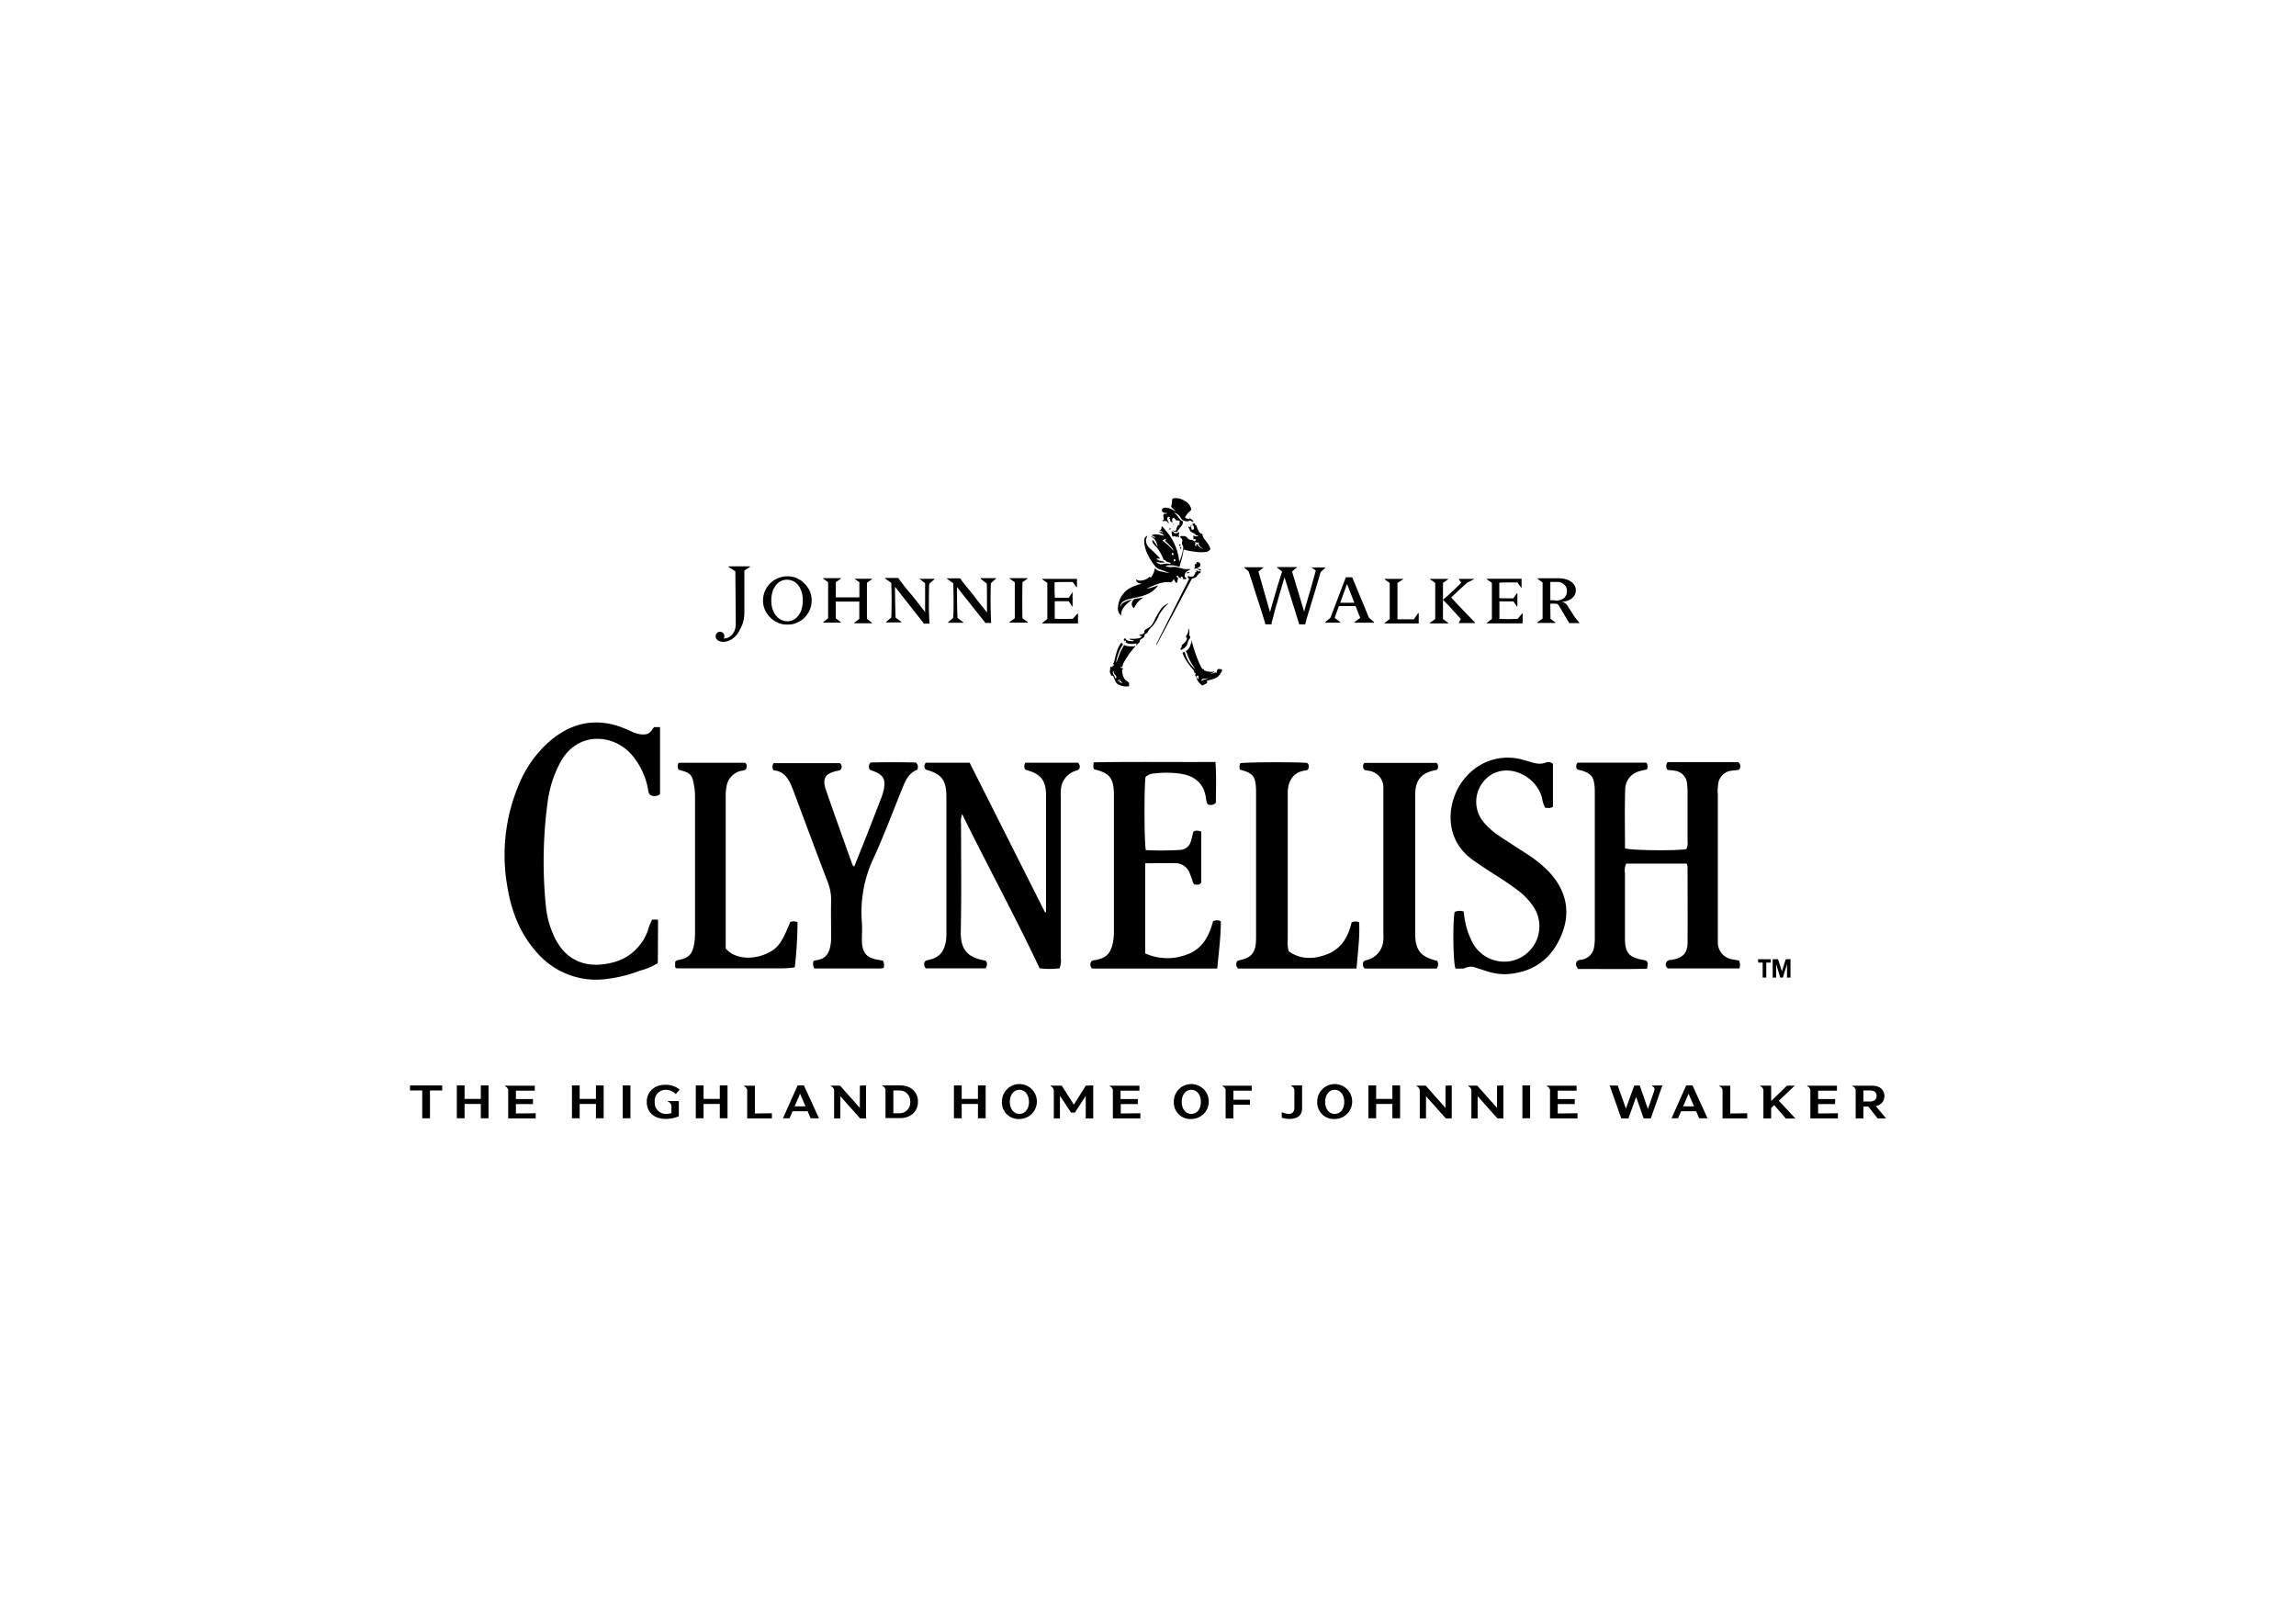 <svg id="Vrstva_1" data-name="Vrstva 1" xmlns="http://www.w3.org/2000/svg" viewBox="0 0 595.28 419.53"><title>loga</title><polygon points="114.65 282.76 111.48 282.76 111.48 289.97 109.47 289.97 109.47 282.76 106.3 282.76 106.3 281.46 114.65 281.46 114.65 282.76"/><polygon points="126.66 281.45 126.66 289.97 124.66 289.97 124.66 286.26 120.45 286.26 120.45 289.97 118.44 289.97 118.44 281.45 120.45 281.45 120.45 284.95 124.66 284.95 124.66 281.45 126.66 281.45"/><path d="M138.89,288.67V290h-7.13v-7a1.2,1.2,0,0,0-.81-1.31v-.17h7.7v1.3h-4.89v2.17h4.42v1.3h-4.42v2.44Z"/><polygon points="156.51 281.45 156.51 289.97 154.51 289.97 154.51 286.26 150.29 286.26 150.29 289.97 148.29 289.97 148.29 281.45 150.29 281.45 150.29 284.95 154.51 284.95 154.51 281.45 156.51 281.45"/><rect x="161.45" y="281.45" width="2" height="8.52"/><path d="M176,289.46a9.06,9.06,0,0,1-3.38.68c-2.86,0-4.94-1.59-4.94-4.43,0-2.61,2-4.42,4.78-4.42a5.61,5.61,0,0,1,3.74,1.24l-1,1.17a3.63,3.63,0,0,0-2.58-1.11,2.84,2.84,0,0,0-2.87,3.12,2.89,2.89,0,0,0,2.92,3.13,4.3,4.3,0,0,0,1.41-.22V287a1.21,1.21,0,0,0-.92-1.32v-.17H176Z"/><polygon points="188.62 281.45 188.62 289.97 186.62 289.97 186.62 286.26 182.41 286.26 182.41 289.97 180.4 289.97 180.4 281.45 182.41 281.45 182.41 284.95 186.62 284.95 186.62 281.45 188.62 281.45"/><path d="M200.13,288.67V290h-6.41v-7a1.2,1.2,0,0,0-.81-1.31v-.17h2.81v7.21Z"/><path d="M208.84,286.87l-1.41-3.27-1.4,3.27Zm.56,1.28h-3.91l-.78,1.82H203l3.8-8.52h1.63l3.9,8.52h-2.17Z"/><path d="M224.54,281.45V290H223l-5.13-5.75V290h-1.61v-7a1.22,1.22,0,0,0-.81-1.32v-.17h2.35l5.13,5.78v-5.78Z"/><path d="M236,285.71a2.77,2.77,0,0,0-2.76-2.95h-1.62v5.91h1.62a2.77,2.77,0,0,0,2.76-3m2,0c0,2.56-1.87,4.26-4.67,4.26h-3.75v-7a1.21,1.21,0,0,0-.81-1.32v-.17h4.56c2.8,0,4.67,1.68,4.67,4.26"/><polygon points="255.55 281.45 255.55 289.97 253.55 289.97 253.55 286.26 249.34 286.26 249.34 289.97 247.33 289.97 247.33 281.45 249.34 281.45 249.34 284.95 253.55 284.95 253.55 281.45 255.55 281.45"/><path d="M266.77,285.72c0-1.79-1-3.13-2.48-3.13s-2.47,1.34-2.47,3.11.95,3.14,2.47,3.14,2.48-1.34,2.48-3.12m-7,0a4.53,4.53,0,1,1,4.52,4.44,4.28,4.28,0,0,1-4.52-4.44"/><path d="M283.44,281.45V290H281.5v-5.85l-2.81,4.35h-1l-2.88-4.36V290h-1.59v-7a1.22,1.22,0,0,0-.81-1.32v-.17h2.86l3.15,4.93,3.09-4.93Z"/><path d="M295.66,288.67V290h-7.13v-7a1.19,1.19,0,0,0-.81-1.31v-.17h7.7v1.3h-4.89v2.17H295v1.3h-4.42v2.44Z"/><path d="M311.34,285.72c0-1.79-.95-3.13-2.47-3.13s-2.48,1.34-2.48,3.11.95,3.14,2.48,3.14,2.47-1.34,2.47-3.12m-7,0a4.53,4.53,0,1,1,4.53,4.44,4.28,4.28,0,0,1-4.53-4.44"/><path d="M319.77,285.17h4.3v1.3h-4.3V290h-2v-7a1.19,1.19,0,0,0-.81-1.31v-.17h7.58v1.3h-4.76Z"/><path d="M337.59,287.36c0,1.87-1.18,2.78-3.35,2.78a6.19,6.19,0,0,1-1.92-.33v-1.43a4.64,4.64,0,0,0,1.79.46c.94,0,1.48-.53,1.48-1.62v-4.28a1.2,1.2,0,0,0-.81-1.31v-.18h2.81Z"/><path d="M348.52,285.72c0-1.79-1-3.13-2.47-3.13s-2.48,1.34-2.48,3.11.95,3.14,2.48,3.14,2.47-1.34,2.47-3.12m-7,0a4.53,4.53,0,1,1,4.53,4.44,4.28,4.28,0,0,1-4.53-4.44"/><polygon points="363 281.45 363 289.97 361 289.97 361 286.26 356.79 286.26 356.79 289.97 354.78 289.97 354.78 281.45 356.79 281.45 356.79 284.95 361 284.95 361 281.45 363 281.45"/><path d="M376.39,281.45V290h-1.55l-5.12-5.75V290H368.1v-7a1.22,1.22,0,0,0-.81-1.32v-.17h2.35l5.13,5.78v-5.78Z"/><path d="M389.78,281.45V290h-1.55l-5.13-5.75V290h-1.62v-7a1.22,1.22,0,0,0-.8-1.32v-.17H383l5.13,5.78v-5.78Z"/><rect x="394.71" y="281.45" width="2" height="8.52"/><path d="M409,288.67V290h-7.13v-7a1.2,1.2,0,0,0-.81-1.31v-.17h7.7v1.3h-4.89v2.17h4.42v1.3h-4.42v2.44Z"/><path d="M431,281.45,428,290h-1.86l-1.94-5.57-2,5.57h-1.86l-3-8.52h2.08l2.13,6,2.16-6h1.43l2.11,6.1,1.46-4.21a3.47,3.47,0,0,0,.26-1c0-.24-.11-.48-.62-.71v-.17Z"/><path d="M439.2,286.87l-1.41-3.27-1.4,3.27Zm.56,1.28h-3.91l-.78,1.82h-1.69l3.8-8.52h1.63l3.9,8.52h-2.17Z"/><path d="M453,288.67V290h-6.4v-7a1.2,1.2,0,0,0-.81-1.31v-.17h2.81v7.21Z"/><path d="M460,286.55l-.8.76V290h-2v-7a1.22,1.22,0,0,0-.81-1.32v-.17h2.81v4l4.12-4h2l-4.12,3.93,4.3,4.59H463Z"/><path d="M476.51,288.67V290h-7.14v-7a1.19,1.19,0,0,0-.8-1.31v-.17h7.69v1.3h-4.88v2.17h4.41v1.3h-4.41v2.44Z"/><path d="M484.92,285.62c1,0,1.62-.56,1.62-1.44s-.58-1.42-1.62-1.42h-1.8v2.86Zm-.54,1.3h-1.26V290h-2v-7a1.2,1.2,0,0,0-.81-1.31v-.17h5c2,0,3.26,1,3.26,2.73a2.57,2.57,0,0,1-2.25,2.54L489,290h-2.19Z"/><path d="M372.26,199.72a1.4,1.4,0,0,0,.4-.23,1.38,1.38,0,0,0-.18-1.66H353.72a1.35,1.35,0,0,0,.14,1.89c.27,0,.64.07,1,.15a4.3,4.3,0,0,1,3.8,4.37c0,.52,0,1,0,1.58q0,18,0,35.94a19.84,19.84,0,0,1,0,2A5.62,5.62,0,0,1,354.1,249a2.71,2.71,0,0,0-.53.3,1.53,1.53,0,0,0,.22,1.84h18.68a1.69,1.69,0,0,0,.12-2c-4.22-1-5.66-2.73-5.67-6.95q0-18.09,0-36.17c0-3.77,1.63-5.64,5.34-6.35m73.07,5.91a13,13,0,0,1,.14-2.25,3.91,3.91,0,0,1,3.6-3.5c.53-.06,1.05-.1,1.57-.18a1.12,1.12,0,0,0,.39-.24,1.4,1.4,0,0,0-.37-1.8c-6.05,0-12.27,0-18.29,0a1.73,1.73,0,0,0-.33,1.43,3.64,3.64,0,0,0,.29.6c.63.07,1.23.09,1.82.2a3.64,3.64,0,0,1,3.26,3.5,17.12,17.12,0,0,1,.12,2.26q0,6.22,0,12.45a3.83,3.83,0,0,1-.32,2.13c-2.72.47-14.18.35-15.9-.2,0-5.14-.12-10.34.06-15.52a4.88,4.88,0,0,1,3.42-4.4,16.22,16.22,0,0,1,2.14-.51,1.46,1.46,0,0,0-.11-1.79H409c-.45.73-.48,1.28,0,1.78,3.63.81,4.41,1.79,4.48,5.59,0,.23,0,.46,0,.68q0,18.45,0,36.89a13.52,13.52,0,0,1-.16,2.7,3.85,3.85,0,0,1-3.37,3.46,1.58,1.58,0,0,0-1.1.41c-.36.57-.37,1.19.36,2,5.81-.05,11.81.09,17.8-.08a10.59,10.59,0,0,0,.19-1.16,1,1,0,0,0-.36-.89,2.6,2.6,0,0,0-.54-.18c-4-.68-5-1.8-5-5.81q0-8.37,0-16.74a3.94,3.94,0,0,1,.33-2.48h15.67a3.61,3.61,0,0,1,.23.79c0,6.56.06,13.12,0,19.68,0,2.88-1.35,4.07-4.32,4.52a1.19,1.19,0,0,0-.77,2.19h18.54a2.67,2.67,0,0,0-.11-2.05c-.63-.11-1.31-.18-2-.35a4.4,4.4,0,0,1-3.49-4.2c0-.45,0-.9,0-1.35V205.63m17.61,43.1-1,3.14-1-3.14H459.6v4.77h.9V250h0l1.07,3.49h.67l1.08-3.49h0v3.49h.9v-4.77Zm-7.14.87H457v3.9h.94v-3.9h1.17v-.87H455.8ZM350.41,239.25c-.82,3.5-2.51,6.68-6.2,8.14-3.5,1.39-7,1.49-10.08-.72a8.56,8.56,0,0,1-.26-3q0-15.51,0-31c0-2.42,0-4.83,0-7.24.05-2.86,1.43-5.34,4.71-5.65a1.88,1.88,0,0,0,.56-.25c.23-.65.31-1.22-.21-1.69-2.45-.28-15.66-.23-17.38.06a2.63,2.63,0,0,0-.08,1.66c3.44.93,4.08,1.74,4.19,5.35,0,.37,0,.75,0,1.13v36.44c0,.68,0,1.36-.05,2-.24,2.65-1.35,3.88-4,4.45-.28.06-.56.16-.79.22a1.5,1.5,0,0,0,.2,2h30.69c.29-4.09.9-8.06.66-12a2.19,2.19,0,0,0-2,.08M396,221.52c-2.39-1.57-4.83-3.09-7.2-4.7a19.18,19.18,0,0,1-4.12-3.6,8.27,8.27,0,0,1,.12-10.78c4.73-5.36,13.26-1.89,15,4.4a7.29,7.29,0,0,0,.82,2.6,7.08,7.08,0,0,0,1.11.08,5.15,5.15,0,0,0,.9-.29V198.06a1.86,1.86,0,0,0-1.85-.33c-1.55.62-3,.15-4.41-.28-.57-.18-1.15-.35-1.74-.49a14.17,14.17,0,0,0-14.25,4.17c-5,5.15-7,16,1.68,22,1.3.91,2.6,1.81,3.94,2.66,2.54,1.63,5.1,3.22,7.5,5.06a16.72,16.72,0,0,1,4.3,4.61,9.18,9.18,0,0,1-6.12,13.75,9.32,9.32,0,0,1-9.68-4.4,20.36,20.36,0,0,1-2.48-8.41,3,3,0,0,0-2.38.07c-.54,2.93-.38,13.12.21,14.63l.16.06h1.89c.21-.07.42-.14.63-.23a3.48,3.48,0,0,1,2.36-.1c.94.32,1.84.61,2.75.9a15.18,15.18,0,0,0,5.33.88c6.95-.39,11.82-3.88,14.41-10.27,2.45-6,1.13-11.53-3.29-16.29a30.71,30.71,0,0,0-5.62-4.54M205.58,204.7c3,8.05,6,16.11,9.07,24.14a12.63,12.63,0,0,1,.83,4.86c-.06,3.09,0,6.18,0,9.28a12.07,12.07,0,0,1-.22,2.47c-.42,2-1.45,3.28-3.57,3.52a3.57,3.57,0,0,0-.78.25,2.51,2.51,0,0,0,.21,1.91h17a2.94,2.94,0,0,0,1-.18,2.47,2.47,0,0,0-.23-1.86l-.87-.15c-3.39-.5-4.53-1.82-4.56-5.27,0-1.51.11-3,0-4.52a32.69,32.69,0,0,1,3.14-16.86c2.78-6.1,5.1-12.41,7.65-18.61.73-1.77,1.67-3.4,3.56-4.07a1.57,1.57,0,0,0-.34-1.89c-3.92-.09-7.95-.1-11.77,0a1.53,1.53,0,0,0-.2,1.83,3.24,3.24,0,0,0,.56.27c3,1,3.7,2.24,3,5.27a16.64,16.64,0,0,1-.79,2.35q-1.71,4.44-3.44,8.86c-1.1,2.79-2.22,5.57-3.36,8.43-.25-.25-.39-.33-.44-.45-2.3-6.46-4.65-12.9-6.87-19.39-1.05-3.06-.22-4.34,2.89-5,.36-.08.75-.06,1-.47a1.17,1.17,0,0,0-.29-1.53H200.59a1.54,1.54,0,0,0,0,1.87c2.91.23,4.06,2.52,5,5m108.9,34.19c-1,3.76-2.74,7.09-6.67,8.52a14,14,0,0,1-10.91-.25V223.85c2.88,0,5.58-.09,8.28,0a3.92,3.92,0,0,1,3.24,2.52,23.11,23.11,0,0,1,.82,2.34,3.16,3.16,0,0,0,.37.6,5.16,5.16,0,0,0,.87.1,1.14,1.14,0,0,0,.95-.58V215.63c-.81-.26-1.44-.4-2.06.07-.2.81-.34,1.63-.61,2.41a3,3,0,0,1-2.58,2.26,81.71,81.71,0,0,1-9.12.07c-.43-2.23-.44-17-.05-19a3.92,3.92,0,0,1,2.47-.9,24.36,24.36,0,0,1,5.85,0c3.38.33,6.81,1.82,7.35,6.61a6.06,6.06,0,0,0,.26,1.1c0,.12.18.22.29.35a1.79,1.79,0,0,0,2-.45c0-3.33.17-6.83-.11-10.57-10.69.06-21.13-.09-31.57.09a10.36,10.36,0,0,0-.09,1.22,2.35,2.35,0,0,0,.2.6c4,.94,5.07,2.25,5.13,6.42V241.5a14.39,14.39,0,0,1-.21,2.7c-.6,3.15-1.85,4.36-5.05,4.81a2.09,2.09,0,0,0-.54.23,1.38,1.38,0,0,0-.22,1.35,2.64,2.64,0,0,0,.34.55H315.6c.37-4.22.94-8.26.92-12.24a2,2,0,0,0-2,0M176,199.63c3.13.78,3.48,1.19,4,4.35a18,18,0,0,1,.2,2.93v34.85a16.6,16.6,0,0,1-.25,3.15c-.48,2.52-1.37,3.47-3.9,4a1.54,1.54,0,0,0-1,.47v1.4a1.1,1.1,0,0,0,.23.26,3.49,3.49,0,0,0,.46.06h26.83a23.3,23.3,0,0,0,3.49-.27,103.86,103.86,0,0,0,.71-11.68,2.33,2.33,0,0,0-1.88-.08c-2.31,5.71-3.34,7-6.43,8.33-3.89,1.64-8.21,1.06-10.31-1.46v-1.25q0-19.23,0-38.48a10.56,10.56,0,0,1,.21-2.24,4.91,4.91,0,0,1,4-4.13,1.67,1.67,0,0,0,1.14-.48,5.13,5.13,0,0,0,.09-.74.86.86,0,0,0-.43-.83H176a1.48,1.48,0,0,0,0,1.81m-5.39,38.86h-1.52A14,14,0,0,0,168,241.2a13,13,0,0,1-9.35,8.43c-6.93,1.69-12.35-.63-15.26-7.43a24.19,24.19,0,0,1-1.86-7.21,115.85,115.85,0,0,1,.43-26.84,29.92,29.92,0,0,1,3.44-10.7c4.47-7.92,13.84-7.23,18.6-1.48a19,19,0,0,1,3.94,8.3c.14.65.08,1.37.73,1.92a2.35,2.35,0,0,0,2.46-.25v-17.4h-1.53c-.53.53-.88,1.59-2.06,1.84-2,.36-3.69-.69-5.41-1.41-7-2.94-13.41-1.87-19.24,2.91a30,30,0,0,0-8.39,11.63,46.79,46.79,0,0,0-3,26.16c1,6.29,3.15,12.12,7.42,17a20.31,20.31,0,0,0,17,7.32,36.15,36.15,0,0,0,10.11-2.33,15.47,15.47,0,0,0,4.47-1.9l.06-.59Zm109.27-40.13a1.35,1.35,0,0,1-.05,1c-.34.45-.82.49-1.24.65a5.38,5.38,0,0,0-3.51,4.59,15.48,15.48,0,0,0-.05,2.26q0,20.72,0,41.43a6.32,6.32,0,0,1-.31,2.83,22,22,0,0,1-5.18,0c-6.36-13.53-13.47-26.52-20.09-40a6.33,6.33,0,0,0-.28,2.76c0,9.2.13,18.41-.07,27.61-.1,4.54,1.52,6.84,6.4,7.63.54.56.53,1.18,0,2H240.06a1.4,1.4,0,0,1-.22-1.81c.16-.1.27-.23.41-.25,3.07-.58,4.45-1.93,5-5a14,14,0,0,0,.12-2.25q0-17.55,0-35.09c0-4.4-1.2-6-5.39-7.14a2.56,2.56,0,0,1-.27-.55,1.39,1.39,0,0,1,.32-1.22H251.4c6.48,12.85,13,25.82,19.54,38.79l.27-.05v-2.82q0-13.69,0-27.39c0-3.91-1.34-5.63-5.07-6.62a2.14,2.14,0,0,1-.45-.31,5.43,5.43,0,0,1-.12-.8,4.19,4.19,0,0,1,.25-.8h13.72a2.76,2.76,0,0,1,.32.53"/><path d="M310.47,147.54l-.06,0a.29.29,0,0,1,.22-.06c.11,0,.22.06.44.09s.33.12.31.23a.27.27,0,0,1-.22.21l-.12-.11a5.87,5.87,0,0,0-.57-.33m-15.31,7.57c.62-.11,1.19-.23,1.32-.24a8.74,8.74,0,0,0-1.44,1.2c-1.16,1.44-.88,1.7-1.14,1.54s-1-1.24.19-2.3c.13,0,.36-.08,1.07-.2m12.75-6.71a2.78,2.78,0,0,1,.49-.08c.12,0,0,.11-.26.23s-.39.12-.44,0,.08-.16.21-.2m-7.53,11.45a13,13,0,0,1-1.44,2.38,11.58,11.58,0,0,0-1.09,1.18c-.18.3-.18.37-.36.63s-.46.26-.66.49,0,.5-.28.75a4.17,4.17,0,0,1-.73.48c-.24.17-.32.31-.32.47s0,.16,0,.18-.1.22-.34.44l-.42.39a1.06,1.06,0,0,1-.24.2s-.06,0,0-.07.06-.11.11-.23a.84.84,0,0,0,.06-.24c0-.05-.25,0-.3,0a4,4,0,0,1-1.76,0,1.67,1.67,0,0,1-.78-.33,0,0,0,0,1,0,0c0-.06,0-.09,0-.14a.33.33,0,0,0,0-.29c-.07-.1-.17,0-.21,0s0,.13-.07.17c-.24-.3-.2-.44-.2-.44l.34-.46c.06,0,.08.18.12.26a1.1,1.1,0,0,0,.46.4l.22.08a3.65,3.65,0,0,0,1.34.11c.15,0,.19-.13.07-.17s-.62-.14-.79-.19-.34-.19-.26-.23a4.24,4.24,0,0,1,.82,0,6.48,6.48,0,0,0,1.73-.19c.45-.13.57-.32.57-.42s-.05-.11-.22-.15a.91.91,0,0,1-.23-.09c-.18-.1-.06-.21.17-.24l.27-.07.08,0a1.76,1.76,0,0,0,.57-.31.63.63,0,0,0,.09-.43.49.49,0,0,1,.06-.25.76.76,0,0,1,.08-.11l.1-.09c.29-.25.81-.41,1.3-.84a5.2,5.2,0,0,0,1-1.47,23,23,0,0,1,1.7-3,3.62,3.62,0,0,1,1-1c.82-.56,1.15-.58.9-.4a9.09,9.09,0,0,0-.82.75,13.91,13.91,0,0,0-1.68,2.46m6.85,8.18c-.73.47-1,.59-1,.59s-.26-.39,0-.56l.08-.06a.81.81,0,0,0,.14-.38,1.47,1.47,0,0,0,0-.31,5.43,5.43,0,0,0,.76-.67c.56-.66.59-1,.57-1.14s-.06-.11-.11-.11h0c-.14,0-.18-.18-.11-.35s.25-.45.4-.75a1.83,1.83,0,0,0,.17-.89c0-.24-.08-.4,0-.36a.6.6,0,0,1,.19.34,2.9,2.9,0,0,1,.09.9c0,.16-.06.34-.11.53s.07,0,.12.05.08,0,.08,0a.19.19,0,0,1,0,.06c.07.14.18.47.13.53a3.92,3.92,0,0,0-.63,1.16,2.45,2.45,0,0,1-.83,1.42m5.91,8a4.58,4.58,0,0,1-.66.19,1.54,1.54,0,0,0-.67.32c-.34.2-.2-.22-.06-.36a1.78,1.78,0,0,1,.92-.17,1.86,1.86,0,0,0,.6-.14s0,.09-.13.16m-2.26.07c-.07.05-.28,0-.41-.24a1.93,1.93,0,0,1-.1-.43c0-.14.21-.26.36-.17s.09.33.09.33c0,.42.13.47.06.51m5.79-2.55a.2.2,0,0,0-.16.06.64.64,0,0,0-.69,0,.78.78,0,0,0-.19.38c-.05.21-.06.47-.13.5s-.06,0-.13,0c-.24-.08-.17-.11-.36,0s-.85.34-1.13.09c0,0,0,0,0,0a1.18,1.18,0,0,0,1-.31l.16-.14s0,0,0,0l-.19.06a4,4,0,0,1-2.09-.15,2.26,2.26,0,0,1-.49-.19.21.21,0,0,0-.09-.24.66.66,0,0,0-.3-.08,1.27,1.27,0,0,1-.23-.28,23.89,23.89,0,0,1-1.39-3.15,35.46,35.46,0,0,1-1.1-3.52l0-.18a.28.28,0,0,1,0-.06h0A3.12,3.12,0,0,0,309,166c0-.1-.11.33-.09.66a5.28,5.28,0,0,0-.26.53,2.86,2.86,0,0,1-.72,1.32,6.29,6.29,0,0,1-.54.36s0,0,.09.09a.28.28,0,0,1,.11.08l.12.26a.19.19,0,0,0,0,.07,12.59,12.59,0,0,0,1.34,2.85c.45.7,1,1.51.75,1.26a14.18,14.18,0,0,1-1.6-1.89,8.17,8.17,0,0,1-.6-1.22,5.47,5.47,0,0,1-.32-.94s0,0,0-.06a1,1,0,0,0-.07-.15c-.09-.14-.21-.19-.3-.14a2.72,2.72,0,0,0-.33.18,8.23,8.23,0,0,0,1,2.06,17.4,17.4,0,0,0,1.67,2.21l.14.18c.09.13.16.23.22.33a.49.49,0,0,0,.09.39.16.16,0,0,0,.11.07c.06,0,.26,0,.15.28a1.39,1.39,0,0,0-.06.13.3.3,0,0,0,0,.23c0,.14.2.22.23.31s.05.23.14.51a1.71,1.71,0,0,0,.07.18,1.78,1.78,0,0,0,.12.29,3.6,3.6,0,0,0,.72.86l.43.46a3.58,3.58,0,0,0,.73-.29,2.53,2.53,0,0,0,.65-.41l-.1-.49.3-.12a14.13,14.13,0,0,0,2.12-.65,4.12,4.12,0,0,0,1.56-2c0-.13-.17-.23-.21-.23m-7.08-26a6.92,6.92,0,0,1,.28-.65.7.7,0,0,1-.11-.38.8.8,0,0,1,.1-.38s0,0,0,0a.17.17,0,0,0,.06.14.18.18,0,0,0,.17,0,.13.13,0,0,0,.08-.13c0-.16.15-.19.09-.26h0s-.12,0-.19,0,0,0,0,0a.72.72,0,0,1,1.15.58.73.73,0,0,1-.67.72l-.14.25a.66.66,0,0,0-.28-.07c-.26,0-.55.24-.52.13m-.54,2.49s-9.08,17-9.16,17.16a.09.09,0,0,1-.12,0,.08.08,0,0,1,0-.1c.05-.16,7.88-15.62,8.53-17h0c-.14,0-.42-.2-.28-.23s.13-.11,0-.13-.11,0-.11-.15a.18.18,0,0,1,.27-.14,1.07,1.07,0,0,0,.64.09c.4,0,.53,0,.64-.12s.14-.13.13-.23.1-.19.18-.26a.21.21,0,0,0,.06-.24c0-.06,0-.18.2-.25l.13-.08c.09-.1.06-.16,0-.29s.08-.14.22-.08.26.12.5.21a.28.28,0,0,0,.33-.08h0a1,1,0,0,1,.07.32c0,.18-.19.26-.35.28s-.2.1-.2.1a1.08,1.08,0,0,1-.06.18.3.3,0,0,1-.2.21c-.13.05-.18.08-.17.17a.39.39,0,0,1-.18.28c-.12.08-.21.1-.42.23a1.89,1.89,0,0,1-.59.14m-18.95,26.5c-.18,0-.17.13-.33.15s-.11-.08.07-.25a.61.61,0,0,1,.48-.1c.25.06.06.2-.22.2m.58.35a.68.68,0,0,0,.24.25.81.81,0,0,0,.25.1s0,0,0,0l-.08,0a.59.59,0,0,1-.31-.08c-.17-.11-.43-.12-.61-.26s.05-.27.22-.27a.41.41,0,0,1,.28.2m-1.39-.92c-.16.19-.32-.32-.41-.56s-.42-.56-.42-.88.06-.35.06-.35c.16-.15.15.13.17.36s.24.36.47.66.29.58.13.77m4.78-8.29a9.21,9.21,0,0,1-1.61,0,4.57,4.57,0,0,1-.9-.25c-.11,0-.17-.09-.26.1s-.82,1.4-1,1.94-.63,1.59-.73,1.95-.28.89-.17-.07a12.69,12.69,0,0,1,1-2.95,8.48,8.48,0,0,1,.7-1.17c0-.07-.17-.2-.2-.23a.35.35,0,0,1-.13-.14c-.05-.09,0-.21-.1-.12a7.57,7.57,0,0,0-1,1.79c-.19.53-.55,1.77-.68,2.39a7.56,7.56,0,0,1-.26.93,1.36,1.36,0,0,1-.2.37l-.17.16s0,0,0,0a.52.52,0,0,1,.36,0c.07.07.11.15-.09.28a1.82,1.82,0,0,0-.36.37c-.12.12-.3,0-.34-.15,0,0,0,0,0,0a1.38,1.38,0,0,0-.15.73l0,.08a1.37,1.37,0,0,0,0,1,4.09,4.09,0,0,0,.32.64h.44s.25.65.54,1.31a1.81,1.81,0,0,0,1.23,1.14,4.6,4.6,0,0,0,1.8.33c.37,0,.52-.06.56-.13.11-.25-.05-.3-.05-.3a.55.55,0,0,0-.07-.63,5.56,5.56,0,0,0-.86-.62,3.75,3.75,0,0,1-.59-1.13,4.56,4.56,0,0,1-.23-1.53h0a.29.29,0,0,0,.21-.34.51.51,0,0,0-.09-.16s0,0,0,0a.14.14,0,0,1-.08.13c-.15.07-.14-.11-.29-.14s-.25-.12-.11-.19a.27.27,0,0,1,.3,0l.11.07s0,0,0,0a.13.13,0,0,0,0-.06,4,4,0,0,1,.33-1.08,20.34,20.34,0,0,1,2.16-3.24c.46-.58.73-.85.82-1s.16-.14-.09-.18m10-31.33s-.05-.17,0-.23a.58.58,0,0,1,.28,0c.06,0-.09,0-.18.11s-.1.14-.14.14m4.81.3a.52.52,0,0,1,0-.26c0-.1.08-.09.08-.09s0,.11,0,.21-.08.18-.08.14m-3,5.87a.56.56,0,0,0-.05-.32c-.07-.16.35-.25.33,0a.35.35,0,0,1-.28.31m-.85-3.92a.12.12,0,0,1,0-.1.65.65,0,0,1,.27-.19,1.85,1.85,0,0,1,.33-.08c.07,0,0,.14,0,.24a1,1,0,0,0,0,.9c.11.34-.3,0-.49-.09,0,0-.09.08-.17.11a.33.33,0,0,1-.32-.06c-.07-.06-.12-.13-.16-.13a1.48,1.48,0,0,0-.4.12c-.19.08-.22-.06-.22-.06s-.09-.36-.17-.75a.86.86,0,0,1,0-.45c0-.2.42,0,.76.39.16.17.26,0,.4,0a.35.35,0,0,1,.16.09s.09.07.08,0m-3.9-6.22c0-.31.49-.48.88-.48a3.73,3.73,0,0,1,1.27.27,5.5,5.5,0,0,1,1,.53c.13.09.37.18.23,0s-.81-.76-.89-.86a.47.47,0,0,1-.14-.24,3.83,3.83,0,0,1,.13-.6,7.51,7.51,0,0,0,.13-1.06c0-.21.07-.39.43-.49a4.18,4.18,0,0,1,2.79.68,3.07,3.07,0,0,1,1.74,2.26c-.07.23-.43.47-.78.82a7.75,7.75,0,0,0-.83,1.17s0,0,0,.07a1.19,1.19,0,0,0,.73.33,1.21,1.21,0,0,1,.47.19.41.41,0,0,1-.07-.18c0-.11.07-.2.18-.12a6.42,6.42,0,0,1,.68.53c.21.33.19.38.19.38s-.25,0-.25,0-.21,0-.23-.07a.27.27,0,0,1,0-.08.11.11,0,0,0,0-.1s-.09,0-.15,0l-.06,0a1.42,1.42,0,0,1-.13-.12.3.3,0,0,1-.08-.08c0,.09-.08.18-.39.27a2.27,2.27,0,0,1-1.29-.17,1.39,1.39,0,0,1-.53-.42c-.19-.22-.25-.41-.45-.67a2.66,2.66,0,0,0-1.19-.85c-.11,0-.16-.05-.18,0s0,.07.07.11.32.22.43.33a10.53,10.53,0,0,1,.68.89,2.84,2.84,0,0,0,.39.44,1.82,1.82,0,0,0,.64.38,3.8,3.8,0,0,1-.14.8c-.21.48-.4.54-.68.94s-.51.61-.56.81-.52.33-1,0a.73.73,0,0,1-.16-.15c-.11-.11-.15-.18-.14-.19l0,0,.26.17a.52.52,0,0,0,.55,0,.33.33,0,0,0,.14-.27.45.45,0,0,1,.08-.34l.07-.08a.36.36,0,0,0,0-.13.28.28,0,0,1,.08-.18s0,0,.07-.07a.32.32,0,0,0,.07-.13c0-.1.06-.2.12-.22h.18c.06,0,.15,0,.16-.11a1.76,1.76,0,0,0,0-.43,1.33,1.33,0,0,0,0-.56c0-.05-.23-.06-.31-.06h-.07a1.28,1.28,0,0,1-.54-.08c-.08-.05-.08-.06-.1-.11a.41.41,0,0,0,0-.08l0,0c-.05,0-.11-.07-.11-.09s0-.05,0-.07a.05.05,0,0,0,0,0s0-.07-.1-.11l-.11-.07a.69.69,0,0,0-.24-.08c-.1,0-.18,0-.21.06s-.07.23-.1.33a1,1,0,0,0,.11.71s0,.05-.11.05-.42-.24-.46-.27,0,0-.07-.22,0-.09,0-.15a1.72,1.72,0,0,0-.07-.21c-.06-.09-.08-.14-.14-.18s-.12-.07-.09-.11a.21.21,0,0,1,.15,0,.18.18,0,0,1,.1.09c0-.18-.08-.35-.23-.38a.44.44,0,0,0-.49.46,1.5,1.5,0,0,0,.13.43c.07.17.06.32.11.42a.29.29,0,0,0,.25.11s-.1.26-.2.23-.11-.19-.19-.28a1.07,1.07,0,0,0-.36-.25.69.69,0,0,0-.24-.07c-.15,0-.2.07-.34.08a.62.62,0,0,1-.18,0c-.15,0-.23-.23-.18-.27l.13,0c.06,0,.18,0,.21-.19a7.33,7.33,0,0,1-.15-1,.44.44,0,0,1,.52-.45c.38,0,.48-.09.44-.2a.67.67,0,0,0-.32,0c-.36,0-1-.22-1-.67m4.81,9a.22.22,0,0,1-.28.21s0-.07-.09-.27.42-.21.37.06m-2.49-4.22c0,.05,0,.07-.06.07l-.41.07h0c-.3,0,.24-.32.28-.31s.2.17.2.17m-2.15,3a3,3,0,0,1,.95-.44c.1,0-.37.4-.3.53s.53.47,1.16,1.12a6,6,0,0,1,.87,1.08c.27.55,0,.26,0,.26s-.35-.44-.67-.77c-.94-1-2.06-1.69-2-1.78m2.66,3.78a.25.25,0,0,1-.3-.2.26.26,0,0,1,.16-.33.27.27,0,0,1,.3.21.24.24,0,0,1-.16.32m.36,1.08a.25.25,0,0,1,.29.21.24.24,0,0,1-.15.32.26.26,0,0,1-.3-.2.26.26,0,0,1,.16-.33m-13.84,14.57c.05.05.08,0,.07,0-.17-1.89,1.83-3.36,2.89-4.09a6.06,6.06,0,0,0-2.33.83,1.75,1.75,0,0,0-.81,1.21,1.73,1.73,0,0,1,1-1.69c1.21-.67,2.46-.61,4.86-1.33l.27-.09a8.62,8.62,0,0,0,1.87-.87,7.07,7.07,0,0,0,1.75-1.64l.13-.15-.2.07c-.75.28-.93.34-1.31.47a6.37,6.37,0,0,1-1.58.34,3.54,3.54,0,0,1,.33-.15c.84-.29,3.08-1.54,5.06-1.54a6.07,6.07,0,0,1,1,.07,3.54,3.54,0,0,0,.6-.69l.09-.15a.36.36,0,0,1,0-.09l0,0c.13.3.58,1.28.8,1.09a5.38,5.38,0,0,0,.32-1.41l-.77-.36.09,0a.41.41,0,0,0,.41,0,.26.26,0,0,1,.12-.09.13.13,0,0,1,.16,0,.56.56,0,0,1,.07.16.51.51,0,0,0,.09.18c.14.17.16.11.65.31l.07,0h0l0,0-.15-.2c-.2-.3.21-.28.38-.15s.13.3.1.47a0,0,0,0,0,0,0,3.79,3.79,0,0,0,.55.12.33.33,0,0,0,.37-.22c.08-.22-.33-.09-.4-.58a1.38,1.38,0,0,1,.46-1.18L308,148l.22-.11.2-.11a1.21,1.21,0,0,0,.14-.1c0-.05.05-.09,0-.11h-.1a2,2,0,0,1-.44,0l-.51,0-.25,0-.34-.06a10.22,10.22,0,0,1-1-.26l-.17,0-.5-.15a3.85,3.85,0,0,0-.67-.09,4.13,4.13,0,0,0-.5,0,5.78,5.78,0,0,1-1.18,0c-.68-.08-.81-.24-.42-.34a3.54,3.54,0,0,1,.72-.1,7.86,7.86,0,0,1,1.18.07,5.92,5.92,0,0,1,.73.15l.41.13.17.06.12,0c.11-.45.42-1.47.59-2.1a21.09,21.09,0,0,0,.47-2.39,15.41,15.41,0,0,0,2.64.53,10.79,10.79,0,0,0,3.4.06c.27-.09.82-.39.87-.67.08-.47-.67-1.59-1.3-2.35a4,4,0,0,1-.68-1.1.53.53,0,0,0,0-.11c0-.25,0-.43-.31-.47a.37.37,0,0,0-.14,0c-.06,0-.09,0-.13-.09a.11.11,0,0,0,0-.05h0a.13.13,0,0,0-.11-.11.32.32,0,0,0-.09,0,.3.3,0,0,1-.13-.18,1.24,1.24,0,0,0-.06-.2h0a.61.61,0,0,0-.16-.25h0c-.05-.1-.12-.22-.18-.35a5.06,5.06,0,0,1-.24-.75.3.3,0,0,0-.2-.19h-.12c-.18,0-.27-.06-.22-.07h.27a1.29,1.29,0,0,1-.09-.2.26.26,0,0,0-.25-.19c-.1,0-.61,0-.68.08v0l.11,0c.1,0,.14.07.16.19a.39.39,0,0,1,0,.22s.15,0,.18.07a.5.5,0,0,1,0,.27s.07-.08.16,0,0,0,0,.07,0,.08,0,.17a.36.36,0,0,1,0,.09s0,0,0,.07,0,.06,0,.1a.42.42,0,0,1-.08.2.12.12,0,0,1-.09,0,.12.12,0,0,1-.1-.07s-.12.18-.22.19-.13-.06-.15-.12-.06-.44-.1-.65a.65.65,0,0,1,0-.14v0h0a.53.53,0,0,1,0-.12c0-.12.05-.24,0-.23h0a1.14,1.14,0,0,0-.16.43c0,.06,0,.33,0,.35s0,0,0,0a1.4,1.4,0,0,0-.12-.18c-.1-.11-.3-.21-.44-.12s.05.17.13.31a4.48,4.48,0,0,1,.23.49.87.87,0,0,0,.23.38,3.24,3.24,0,0,0,.63.4,2.77,2.77,0,0,1,.58.35l.1.11.07.12a.2.2,0,0,0,.09.05h.42c.08,0,0,.11,0,.15a.32.32,0,0,1-.12.1l-.09,0-.13,0h-.23a.5.5,0,0,1-.13,0h-.07a.82.82,0,0,1-.21-.19s0,0,0,0-.05-.06-.11,0-.18.09-.15.16v0a.88.88,0,0,1,.07.53c0,.19.05.51.22.23s.5.24.33.36-.41,0-.3.19.3.13.57.34h.06l.11,0h.19a.6.6,0,0,1,.29,0s0,.07,0,.12a.46.46,0,0,1-.23.1,4.3,4.3,0,0,1,.19.39l.16.25c.16.22.29.3.9.73,0,0,0,.06-.08,0a2.87,2.87,0,0,1-1-.59.48.48,0,0,1-.09-.11,1.57,1.57,0,0,1-.19-.26l-.08-.15a.31.31,0,0,0-.09-.14c-.07-.06-.2,0-.22.27a1.2,1.2,0,0,0,0,.27.19.19,0,0,1,0,.08c0,.08-.06.06-.12,0a.77.77,0,0,1-.19-.44.67.67,0,0,1,.17-.48,1.17,1.17,0,0,1-.41-.36,1.09,1.09,0,0,0-.9-.4c-.59,0-.84-.52-1-.69a1.52,1.52,0,0,0-1-.3c-.41,0-.61.07-.68.05s-.06.1.13.44c.1.18.41.24.38.67s-.22.76,0,1.07l0,.06a1.3,1.3,0,0,1,.23.92,13,13,0,0,1-.92,3.27c-.08.18-.12.08-.12.08a13.85,13.85,0,0,0-1.16-4.34,14.36,14.36,0,0,0-2.06-3.32c-.81-1-1.25-1.5-1.32-1.42s0,.18-.05.55a1,1,0,0,1-.48.57c-.07.07.26.06.53.17s.48.29.23.25a2.93,2.93,0,0,0-1,0c.05.07.56.2.95.47s.52.46.22.39c-.57-.12-1.13-.24-1.75-.31s-1.4.23-1.25.3a1.8,1.8,0,0,1,1,.6c-.06,0-.21,0-.56-.18s-.64-.15-.55-.09a4.19,4.19,0,0,1,.54.32,2.4,2.4,0,0,1,.64.79,3.48,3.48,0,0,1,.28.65c.09.31.24.84.16.77s-1-1.67-1.25-1.63,0,.54.09.76a10.44,10.44,0,0,0,1,1.11,14.67,14.67,0,0,1,1.48,2.47,2.67,2.67,0,0,1,.14.38,1.11,1.11,0,0,0,.08.21.43.43,0,0,0,.14.16l.06,0,.06,0a.61.61,0,0,1,.22.13.55.55,0,0,1,.13.15l0,0a1.17,1.17,0,0,0,.66.31l.36.11c.24.1.31.3.21.33a.28.28,0,0,1-.12,0,4,4,0,0,0-1.12-.05,5.72,5.72,0,0,0-.59.07,3.3,3.3,0,0,1-.42.08,1.15,1.15,0,0,1-.36,0h0a1.36,1.36,0,0,1-.86-.4l-.12-.11c-.36-.31.16-.07.65.07a2.42,2.42,0,0,0,.41,0H301a4.92,4.92,0,0,0,.52,0h.12l.22,0c.13,0,.14,0,.11-.06l-.18-.11-.15-.07a1.89,1.89,0,0,0-.21-.09l-.44-.11-.13,0a1.47,1.47,0,0,1-1-.56c-.14-.18.26,0,.57,0h.07c.17,0,.27,0,.17-.18a34.62,34.62,0,0,0-2.55-2.5,2.73,2.73,0,0,1-1-2.27c.13-.62.46-1,.34-.95l-.12,0a1.66,1.66,0,0,0-.39.34,1,1,0,0,0-.14.18,1.15,1.15,0,0,0-.14.39,3.29,3.29,0,0,0,0,.7,2.84,2.84,0,0,0,.07.6,8.67,8.67,0,0,0,.91,2.77,15.43,15.43,0,0,0,1.94,3,1.06,1.06,0,0,0,.15.15.69.69,0,0,0,.13.11,2.6,2.6,0,0,0,.54.3,8.66,8.66,0,0,0,.83.32c.59.21,1.82.68,1.95.76-.25,0-1.72-.31-2.1-.39a2.83,2.83,0,0,1-1.67-.85,4.91,4.91,0,0,1-1.14,2.52c0-.25-.08-.37-.36-.19a3.68,3.68,0,0,1-2.35.88c-.6,0-1-.37-1-.26-.09.42.53,1.1,1.62,1.07a9.63,9.63,0,0,0-4,1.62,6.35,6.35,0,0,0-2.35,4.64,2.41,2.41,0,0,0,.65,1.81"/><path d="M366.58,160.58h-4.26c0-3.18,0-6.29,0-9.42l1.46-.92v-.13H359v.13l1.31.92c0,3.11,0,6.19,0,9.36l-1.31,1v.14h8.83V159h-.17Zm7.54-9.43,1.34-.94v-.11h-4.68v.11l1.33.94c0,3.11,0,6.2,0,9.36l-1.38,1v.14h4.75v-.14l-1.36-1c0-3.19,0-6.29,0-9.36m2.11,3.79c1-.95,1.86-1.76,2.56-2.4s1.22-1.1,1.59-1.42l1.75-.91v-.11h-3.88v.11l.59.89c-.4.45-.83.84-1.23,1.25l-1.24,1.16c-.41.38-.79.75-1.17,1.08s-.74.67-1.08.93c1.33,1.34,2.85,3,4.63,5l-.5.91v.14h4.19v-.14l-.89-.91c-2.49-2.57-4.26-4.41-5.32-5.62m27,.83a3.42,3.42,0,0,0,2.26-.64,2.5,2.5,0,0,0,.6-2.75,1.8,1.8,0,0,0-.5-.73,2.38,2.38,0,0,0-.81-.53,2.82,2.82,0,0,0-1.05-.18h-.29l-.44,0h-.54l-.51,0,0,4.75h1.3Zm6,5.51a1.24,1.24,0,0,0,.26.19v.14h-2.63l-2.7-4.54a1,1,0,0,0-.4-.4,1.56,1.56,0,0,0-.56-.1h-.5c-.23,0-.48,0-.76,0l.05,3.95,1.3.91v.14h-4.72v-.14l1.38-1v-9.32l-1.3-1v-.12H404a7.16,7.16,0,0,1,1.87.22,4.66,4.66,0,0,1,1.44.65,3.29,3.29,0,0,1,.93,1,2.53,2.53,0,0,1,.33,1.24,2.62,2.62,0,0,1-.29,1.19,2.77,2.77,0,0,1-.79.92,3.75,3.75,0,0,1-1.19.63,5.61,5.61,0,0,1-1.51.27,2.18,2.18,0,0,1,1,.32,2.46,2.46,0,0,1,.67.78l1.82,2.82a1.76,1.76,0,0,0,.28.35c.1.14.22.31.34.45l.34.34m-15.76-.65c-1.69.07-3.26.07-4.73,0,0-1.52,0-3,0-4.54.85,0,2.05,0,3.63,0l.9,1.31h.13V153.8h-.13l-.9,1.35c-2.07,0-3.27,0-3.66-.05,0-.65,0-1.31,0-2s0-1.32,0-2c.71-.06,1.45-.07,2.24-.07h2.47l.95,1.34h.12v-2.29h-9v.12l1.3.94c0,2.68,0,5.79,0,9.36l-1.3,1v.14h9.27v-2.55h-.14Zm-42.34-4.18-1.9-4.88-1.77,4.88Zm3.78,3.86,1.32,1.16v.15h-5.06v-.15l1.48-1.11-1.2-3.05h-4.33l-1.1,3.05,1.46,1.11v.15h-3.9v-.15l1.34-1.11,4-10.52h1.65Zm-15.08-13.13c.22.13.44.3.67.45s.44.33.64.48c-.42,1.52-.83,2.87-1.16,4.12s-.67,2.27-.92,3.18-.47,1.61-.64,2.2-.25,1-.3,1.17L335,148.24c.22-.22.43-.43.63-.61s.42-.33.6-.45v-.13h-5.1v.15l1.28,1c-.35,1.1-.67,2.15-1,3.17s-.57,1.91-.82,2.78-.49,1.68-.71,2.43-.42,1.47-.61,2.15l-3-10.51,1.24-1v-.13h-4.91v.13c.21.17.4.31.54.44a2.83,2.83,0,0,1,.35.29,1.53,1.53,0,0,1,.22.23.41.41,0,0,1,.11.24c.17.5.38,1.21.69,2.11s.62,2,1,3.18.81,2.45,1.25,3.84.89,2.81,1.33,4.33h1.61a.56.56,0,0,1,0-.16,1.23,1.23,0,0,1,0-.29l.07-.29a1.57,1.57,0,0,0,.1-.28c.13-.51.28-1,.43-1.64s.33-1.23.51-1.88.39-1.31.57-2,.37-1.35.58-2,.37-1.3.56-1.92.36-1.22.51-1.74l3.83,12.22h1.55c.06-.26.18-.74.38-1.48s.48-1.64.83-2.79l1.22-4c.46-1.55,1-3.34,1.55-5.27.32-.32.59-.55.8-.74s.34-.32.42-.38v-.11h-3.75Zm-118.35,3,1.32.94v3.93h-6.11v-3.93l1.32-.94v-.12h-4.6v.12l1.29.94v9.35l-1.29,1v.14H218v-.14l-1.32-1V156c2,0,4,0,6.11,0v4.48l-1.32,1v.14h4.6v-.14l-1.3-1c0-2.93,0-6,0-9.35l1.3-.94v-.12h-4.6Zm-13.7,8a7,7,0,0,0,.35-2.33,7.59,7.59,0,0,0-.29-2.14,5.5,5.5,0,0,0-.8-1.69,3.66,3.66,0,0,0-3-1.54,3.58,3.58,0,0,0-1.72.41,3.86,3.86,0,0,0-1.27,1.15,5,5,0,0,0-.81,1.67,8.08,8.08,0,0,0-.28,2.14,7.37,7.37,0,0,0,.33,2.26,5.11,5.11,0,0,0,.92,1.7,4.46,4.46,0,0,0,1.33,1.08,3.94,3.94,0,0,0,1.6.36,3.82,3.82,0,0,0,1.5-.33,4.48,4.48,0,0,0,1.28-1.07,5.32,5.32,0,0,0,.9-1.67m1.71-5.54a6.18,6.18,0,0,1,.67,1.5,6.35,6.35,0,0,1-.24,4.09,6.09,6.09,0,0,1-1.32,2,5.77,5.77,0,0,1-2,1.37,5.06,5.06,0,0,1-2.48.49,5.31,5.31,0,0,1-2.48-.47,6.51,6.51,0,0,1-2-1.37,5.92,5.92,0,0,1-1.37-2,5.59,5.59,0,0,1-.5-2.4,6.27,6.27,0,0,1,3.88-5.77,6.56,6.56,0,0,1,2.56-.49,5.67,5.67,0,0,1,1.54.21,5.33,5.33,0,0,1,1.44.61,5.09,5.09,0,0,1,1.26,1,4.58,4.58,0,0,1,1,1.24m-20.62-5.47,1.77,1.1.11,12.38c0,.51,0,.94,0,1.33s-.06.72-.11,1a3.94,3.94,0,0,1-.28.88,3.9,3.9,0,0,1-.53.79,3.06,3.06,0,0,1-1,.79,2.68,2.68,0,0,1-1.25.26l.12-.19a.56.56,0,0,0,.09-.22.93.93,0,0,0,0-.31.74.74,0,0,0-.08-.35,2.5,2.5,0,0,0-.24-.36,1.2,1.2,0,0,0-.36-.22.83.83,0,0,0-.42-.11,1.15,1.15,0,0,0-.44.09,1.13,1.13,0,0,0-.36.24,1.34,1.34,0,0,0-.36.84,1.27,1.27,0,0,0,.18.66,1.48,1.48,0,0,0,.47.46,2,2,0,0,0,.61.25,2.23,2.23,0,0,0,.66.09,4.27,4.27,0,0,0,1.3-.21,4.67,4.67,0,0,0,1.15-.6,6,6,0,0,0,1-.9,6,6,0,0,0,.78-1.2c.19-.36.38-.72.54-1.07a4.85,4.85,0,0,0,.42-1.12,8,8,0,0,0,.27-1.28,11.35,11.35,0,0,0,.07-1.6c0-.64,0-1.27,0-1.93s0-1.42,0-2.25,0-1.74,0-2.77,0-2.22,0-3.55l1.47-.95v-.14h-5.48Zm49.43,3,1.54,1.19c0,1.08,0,2.25,0,3.52s0,2.6,0,4c-.91-1.23-1.77-2.3-2.53-3.27s-1.48-1.83-2.09-2.54-1.07-1.35-1.48-1.89a10,10,0,0,1-.85-1.17h-3.43v.12l1.61,1.15c.12,3.7.12,6.7,0,9l-1.33,1.11v.15h3.93v-.15l-1.49-1.11h0c-.08-2.71-.14-5.34-.14-8L239,161a2.85,2.85,0,0,1,.31.38.58.58,0,0,1,.16.33H241c-.11-1.48-.17-3.07-.17-4.78s0-3.54.08-5.53l1.36-1.19v-.12h-4Zm39.85,10.42c-1.64.06-3.21.06-4.7,0,0-1.52,0-3,0-4.55.86,0,2.07,0,3.62,0l.88,1.31h.13v-3.56H278l-.88,1.34c-2,0-3.27,0-3.65,0,0-.65-.05-1.31-.05-2s0-1.32,0-2c.71-.06,1.5-.07,2.26-.07h2.42l1,1.33h.13V150.1h-9v.12l1.31.94c0,2.68,0,5.78,0,9.36l-1.31,1v.14h9.26v-2.55h-.13Zm-13.07-9.48,1.32-.94v-.12h-4.65v.12l1.34.94c0,3.09,0,6.19,0,9.35l-1.38,1v.14h4.75v-.14l-1.38-1c-.06-3-.06-6.1,0-9.35m-10.84-1.06h4v.12l-1.35,1.19c-.07,2-.09,3.85-.07,5.53s.07,3.3.15,4.78h-1.58a.55.55,0,0,0-.15-.33c-.12-.13-.23-.27-.32-.38l-6.81-8.59c0,2.64,0,5.27.13,8h0l1.49,1.11v.15h-3.95v-.15l1.35-1.11c.13-2.33.13-5.33,0-9l-1.61-1.15v-.12h3.43a8.89,8.89,0,0,0,.85,1.17c.4.54.89,1.15,1.51,1.89s1.28,1.57,2,2.54,1.63,2,2.57,3.27c0-1.44,0-2.77,0-4s0-2.44-.05-3.52l-1.56-1.19Z"/></svg>